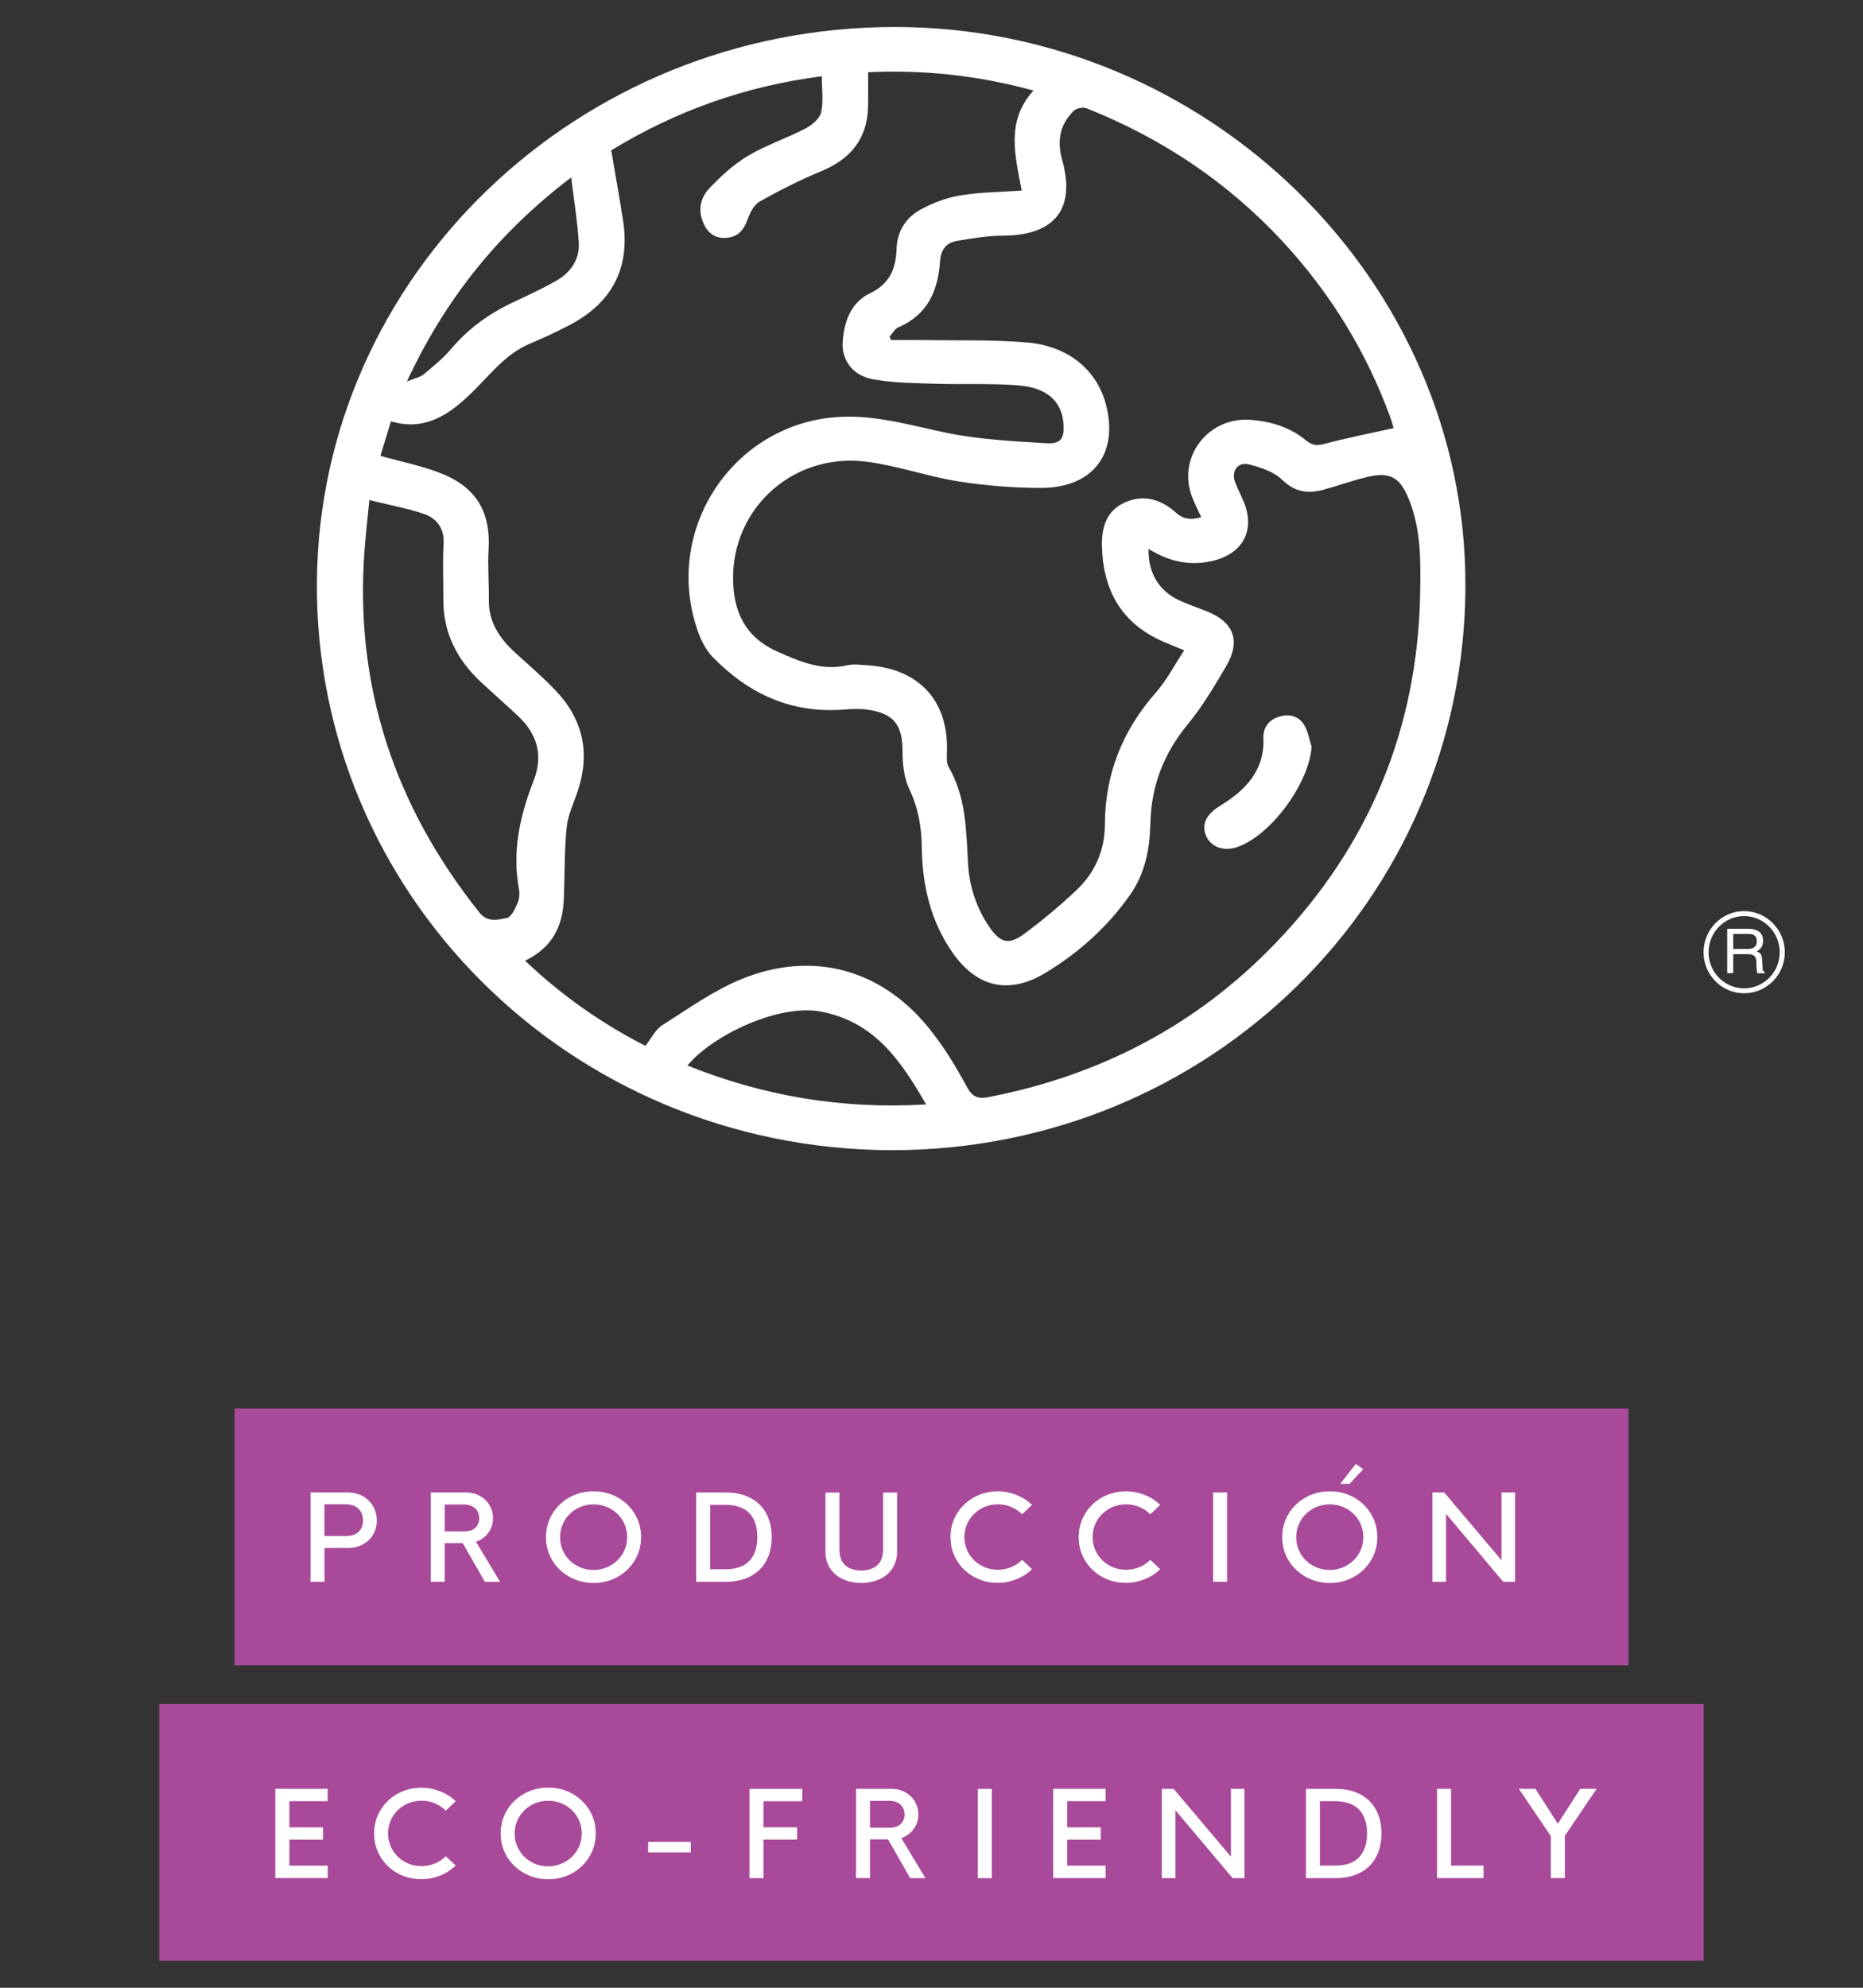 <?xml version="1.0" encoding="utf-8"?>
<!-- Generator: Adobe Illustrator 23.0.1, SVG Export Plug-In . SVG Version: 6.00 Build 0)  -->
<svg version="1.1" id="Layer_1" xmlns="http://www.w3.org/2000/svg" xmlns:xlink="http://www.w3.org/1999/xlink" x="0px" y="0px"
	 viewBox="0 0 270 288" style="enable-background:new 0 0 270 288;" xml:space="preserve">
<rect x="0" y="0" width="270" height="288" fill="#333333" stroke="none"/>
<style type="text/css">
	.st0{fill-rule:evenodd;clip-rule:evenodd;fill:#FFFFFF;}
	.st1{fill:#FFFFFF;}
	.st2{fill:#A84A99;}
</style>
<path class="st0" d="M255.45,140.21l-0.07-1.15c-0.03-0.91-0.4-1.08-0.77-1.21c0.4-0.27,0.91-0.59,0.91-1.54
	c0-1.38-1.07-1.74-2.15-1.74h-0.47h-2.58V141h0.87v-2.75h1.71h0.47c1.05,0,1.18,0.62,1.18,1.15c0,0.23,0,1.21,0.13,1.61h1.11v-0.13
	C255.48,140.7,255.45,140.57,255.45,140.21 M253.27,137.49h-0.37h-1.71v-2.17h1.71h0.5c0.48,0,1.21,0.07,1.21,1.05
	C254.61,137.32,253.9,137.49,253.27,137.49"/>
<path class="st1" d="M252.76,143.91c-3.24,0-5.87-2.66-5.87-5.93c0-3.29,2.63-5.97,5.87-5.97c3.26,0,5.91,2.68,5.91,5.97
	C258.67,141.25,256.02,143.91,252.76,143.91 M252.76,132.73c-2.83,0-5.14,2.35-5.14,5.25c0,2.88,2.31,5.22,5.14,5.22
	c2.85,0,5.17-2.34,5.17-5.22C257.93,135.09,255.61,132.73,252.76,132.73"/>
<rect x="23.08" y="246.88" class="st2" width="223.84" height="37.21"/>
<rect x="33.98" y="204.08" class="st2" width="202.04" height="37.21"/>
<path class="st1" d="M129.18,166.65c-46.72-0.16-83.63-37.32-83.25-82.42C46.3,39.98,83.67,3.89,129.72,3.91
	c45.29,0.02,82.72,36.65,82.66,80.91C212.32,130.27,175.32,166.67,129.18,166.65 M166.46,79.53c-0.08,3.5,1.49,6.09,4.5,7.48
	c1.25,0.57,2.56,1.02,3.84,1.52c4,1.56,5.08,4.3,2.91,7.98c-1.7,2.9-3.43,5.83-5.56,8.42c-3.5,4.25-5.3,8.91-5.43,14.37
	c-0.08,3.6-0.72,7.16-2.9,10.29c-3.25,4.65-7.4,8.39-12.26,11.34c-5.31,3.22-9.96,2.16-13.49-2.88c-3.24-4.63-4.42-9.86-4.48-15.37
	c-0.04-2.94-0.53-5.69-1.83-8.41c-0.76-1.61-0.96-3.59-0.96-5.41c0-3.83-1.24-5.5-5.08-6.04c-1.09-0.15-2.23-0.11-3.34-0.02
	c-7.66,0.63-13.88-2.27-19.04-7.55c-0.97-0.99-1.68-2.34-2.15-3.65c-5.42-15.09,5.53-30.98,21.41-31.23
	c5.09-0.08,9.85,1.38,14.75,2.37c4.66,0.95,9.5,1.19,14.28,1.48c2.14,0.13,2.64-0.71,2.5-2.77c-0.23-3.27-2.33-5.29-6.61-5.62
	c-3.99-0.31-8.03-0.1-12.04-0.23c-3.02-0.1-6.08-0.11-9.02-0.66c-2.92-0.55-4.51-2.79-4.33-5.44c0.19-2.88,1.2-5.68,3.91-6.98
	c3-1.43,3.79-3.68,3.9-6.51c0.09-2.56,1.38-4.51,3.54-5.68c1.75-0.95,3.73-1.69,5.7-2.02c2.82-0.47,5.72-0.47,8.89-0.7
	c-0.91-4.97-2.38-10,1.71-14.49c-8.07-2.21-15.88-3.02-23.97-2.66c0,1.84,0.03,3.44-0.01,5.04c-0.11,4.57-2.48,7.52-6.75,9.29
	c-3.07,1.28-6.07,2.78-8.96,4.42c-0.86,0.49-1.44,1.71-1.8,2.71c-0.52,1.44-1.35,2.36-2.89,2.53c-1.54,0.17-2.68-0.52-3.35-1.89
	c-0.93-1.89-0.64-3.8,0.72-5.24c1.68-1.77,3.54-3.49,5.63-4.74c2.62-1.56,5.6-2.54,8.33-3.96c0.94-0.49,2.06-1.42,2.27-2.33
	c0.37-1.62,0.1-3.38,0.1-5.24c-11.15,1.42-21.28,5.09-30.51,10.73c0.59,3.48,1.17,6.76,1.69,10.05c1.11,6.95-1.53,12.09-7.91,15.36
	c-1.81,0.93-3.65,1.8-5.52,2.58c-3.8,1.59-6.06,4.87-8.9,7.53c-3.08,2.9-6.47,5.16-11.29,3.75c-0.56,1.83-1.09,3.56-1.53,4.99
	c3.28,0.94,6.42,1.52,9.27,2.74c4.85,2.08,6.72,5.71,6.41,10.85c-0.15,2.43,0.07,4.89,0.04,7.33c-0.04,3.16,1.53,5.5,3.77,7.56
	c1.97,1.8,4.01,3.55,5.86,5.48c4,4.17,5.07,9.03,3.29,14.49c-0.58,1.77-1.45,3.53-1.64,5.34c-0.35,3.42-0.28,6.89-0.41,10.34
	c-0.14,3.94-1.62,7.11-5.62,9.02c5.3,5.05,11.18,9.15,17.44,12.34c0.88-1.12,1.44-2.35,2.41-2.97c3.74-2.37,7.41-5.02,11.48-6.69
	c10.14-4.15,20.03-1.56,26.96,6.81c2.22,2.68,4.07,5.7,5.72,8.76c0.84,1.55,1.66,1.81,3.19,1.51c16.27-3.16,30.22-10.49,41.57-22.31
	c13.67-14.23,20.6-31.22,20.95-50.7c0.08-4.6,0.15-9.28-1.68-13.71c-1.26-3.06-2.69-3.91-5.97-3.13c-2.17,0.52-4.28,1.29-6.43,1.87
	c-2.23,0.59-4.1,0.32-5.93-1.46c-1.2-1.17-3.12-1.8-4.83-2.23c-1.59-0.4-2.56,0.99-2,2.53c0.38,1.03,0.92,1.99,1.32,3.01
	c1.62,4.11-0.23,7.45-4.63,8.46C172.42,82.03,169.42,81.37,166.46,79.53 M128.91,48.79c0.08,0.16,0.15,0.32,0.23,0.48
	c1.49,0,2.99-0.02,4.48,0c5.07,0.09,10.16-0.07,15.2,0.35c5.98,0.49,10.11,3.97,11.44,8.9c1.91,7.14-1.8,12.15-9.34,12.17
	c-4.01,0.01-8.05-0.32-12.01-0.94c-4.47-0.71-8.8-2.27-13.28-2.85c-11.12-1.44-20.28,7.45-19.32,18.38
	c0.37,4.29,2.32,7.36,6.44,9.17c3.22,1.42,6.36,2.79,10.04,1.94c0.88-0.2,1.84-0.07,2.76-0.01c7.58,0.43,11.92,5.08,11.69,12.51
	c-0.02,0.76-0.1,1.65,0.25,2.25c2.51,4.34,2.54,9.11,2.8,13.88c0.18,3.39,1.21,6.58,3.18,9.41c1.52,2.17,2.75,2.51,4.92,0.91
	c2.62-1.93,5.13-4.04,7.5-6.25c2.78-2.59,4.23-5.84,4.24-9.66c0.02-7.25,2.53-13.57,7.38-19.08c1.59-1.81,2.72-4.02,4.11-6.12
	c-1.13-0.47-1.97-0.81-2.82-1.17c-6.25-2.63-8.93-7.51-9.1-13.91c-0.06-2.62,0.58-5.1,3.28-6.33c2.76-1.26,5.28-0.48,7.45,1.46
	c1.08,0.97,2.23,1.08,3.66,0.65c-0.49-1.08-0.96-1.99-1.33-2.94c-2.19-5.71,2.3-11.64,8.52-11.16c2.93,0.22,5.71,1.09,8,2.98
	c0.86,0.71,1.55,0.8,2.64,0.51c3.26-0.86,6.58-1.52,10.05-2.29c-0.06-0.22-0.23-0.88-0.46-1.52c-3.47-9.51-8.67-18.01-15.6-25.5
	c-7.96-8.59-17.49-14.97-28.44-19.32c-0.5-0.2-1.46-0.01-1.84,0.35c-2.04,1.99-2.46,4.4-1.7,7.11c2.01,7.15-1.08,10.98-8.66,11
	c-2.15,0-4.32,0.39-6.45,0.73c-1.69,0.27-2.46,1.23-2.59,3.06c-0.29,4.11-1.75,7.65-6,9.47C129.69,47.62,129.35,48.31,128.91,48.79
	 M53.53,72.45c-0.28,2.83-0.53,5.05-0.7,7.28c-1.47,19.63,4.33,37.05,16.67,52.51c1.17,1.46,2.66,1,3.95,0.77
	c0.64-0.12,1.19-1.31,1.54-2.11c0.27-0.62,0.34-1.42,0.22-2.09c-1.01-5.46,0.14-10.62,2.12-15.68c1.45-3.7,0.53-6.81-2.33-9.47
	c-1.72-1.6-3.48-3.15-5.2-4.74c-3.56-3.29-5.6-7.26-5.55-12.14c0.02-2.64-0.12-5.29,0.04-7.92c0.13-2.22-0.9-3.71-2.82-4.39
	C59.04,73.64,56.46,73.18,53.53,72.45 M134.22,160.02c-3.7-6.43-7.53-12.02-15.34-13.47c-6.02-1.11-15.62,3.43-19.25,7.83
	C110.59,158.78,121.92,160.75,134.22,160.02 M58.97,55.27c1.14-0.47,1.92-0.61,2.45-1.05c1.4-1.16,2.83-2.33,4-3.71
	c2.49-2.94,5.52-5.11,9.01-6.74c2.07-0.97,4.15-1.94,6.14-3.06c2.14-1.21,3.45-3.12,3.31-5.55c-0.18-3.03-0.69-6.05-1.1-9.45
	C72.24,33.71,64.55,43.29,58.97,55.27"/>
<path class="st1" d="M190.08,108.15c-0.28,5.19-5.78,12.8-10.69,14.55c-2.02,0.72-3.95,0.03-4.62-1.66
	c-0.71-1.77,0.22-3.17,2.13-4.34c3.62-2.22,6.39-5.09,6.2-9.72c-0.06-1.51,0.72-2.63,2.18-3.11c1.52-0.51,2.96-0.17,3.78,1.25
	C189.57,106.02,189.75,107.13,190.08,108.15"/>
<g>
	<path class="st1" d="M52.59,216.78c0.64,0.36,1.14,0.85,1.49,1.47c0.35,0.62,0.53,1.3,0.53,2.04c0,0.75-0.18,1.43-0.53,2.04
		c-0.35,0.61-0.84,1.08-1.48,1.43c-0.64,0.35-1.37,0.52-2.2,0.52h-3.37v4.9h-2.03v-12.94h5.4
		C51.21,216.24,51.95,216.42,52.59,216.78z M51.95,221.95c0.44-0.4,0.66-0.96,0.66-1.68c0-0.45-0.1-0.86-0.3-1.21
		s-0.48-0.62-0.86-0.82c-0.37-0.19-0.82-0.29-1.33-0.29h-3.1v4.6h3.1C50.91,222.56,51.52,222.36,51.95,221.95z"/>
	<path class="st1" d="M67.06,223.58h-2.61v5.6h-2.03v-12.94h5.07c0.78,0,1.46,0.17,2.06,0.5c0.6,0.33,1.07,0.78,1.4,1.35
		c0.33,0.57,0.5,1.19,0.5,1.88c0,0.53-0.1,1.03-0.31,1.49c-0.21,0.46-0.5,0.85-0.87,1.18c-0.37,0.33-0.8,0.57-1.29,0.74l3.5,5.81
		h-2.21L67.06,223.58z M64.45,221.88h2.87c0.65,0,1.17-0.17,1.55-0.51c0.38-0.34,0.58-0.81,0.58-1.41c0-0.39-0.09-0.73-0.27-1.03
		c-0.18-0.3-0.43-0.53-0.75-0.69s-0.69-0.25-1.11-0.25h-2.87V221.88z"/>
	<path class="st1" d="M82.54,228.47c-1.05-0.59-1.89-1.39-2.5-2.4c-0.61-1.01-0.91-2.13-0.91-3.36c0-1.22,0.3-2.34,0.91-3.36
		c0.61-1.01,1.44-1.81,2.5-2.4c1.05-0.59,2.22-0.88,3.49-0.88s2.43,0.29,3.48,0.88c1.05,0.59,1.88,1.39,2.49,2.4
		c0.61,1.01,0.91,2.13,0.91,3.36c0,1.22-0.3,2.34-0.91,3.36c-0.61,1.01-1.44,1.81-2.49,2.4c-1.05,0.59-2.21,0.88-3.48,0.88
		S83.6,229.05,82.54,228.47z M88.48,226.82c0.74-0.42,1.33-0.99,1.76-1.71c0.43-0.72,0.65-1.52,0.65-2.4c0-0.88-0.22-1.68-0.65-2.4
		c-0.43-0.72-1.02-1.3-1.76-1.71c-0.74-0.42-1.56-0.63-2.45-0.63s-1.71,0.21-2.45,0.63c-0.74,0.42-1.33,0.99-1.76,1.72
		c-0.43,0.73-0.65,1.53-0.65,2.4c0,0.87,0.22,1.67,0.65,2.4c0.43,0.73,1.02,1.3,1.76,1.72c0.74,0.42,1.56,0.63,2.45,0.63
		S87.74,227.24,88.48,226.82z"/>
	<path class="st1" d="M100.9,216.24h4.27c1.41,0,2.61,0.27,3.61,0.8c1,0.53,1.76,1.28,2.28,2.25s0.78,2.11,0.78,3.42
		s-0.26,2.45-0.78,3.42c-0.52,0.97-1.28,1.72-2.28,2.25c-1,0.53-2.2,0.8-3.61,0.8h-4.27V216.24z M105.11,227.37
		c1.54,0,2.7-0.4,3.48-1.2c0.78-0.8,1.17-1.96,1.17-3.47s-0.39-2.67-1.17-3.47c-0.78-0.8-1.94-1.2-3.48-1.2h-2.18v9.33H105.11z"/>
	<path class="st1" d="M122.15,228.8c-0.78-0.36-1.4-0.89-1.85-1.57c-0.45-0.69-0.67-1.49-0.67-2.41v-8.57h2.03v8.21
		c0,1.06,0.28,1.83,0.85,2.34c0.57,0.5,1.34,0.75,2.3,0.75c0.97,0,1.74-0.25,2.31-0.75c0.57-0.5,0.86-1.28,0.86-2.34v-8.21h2.03
		v8.57c0,0.92-0.22,1.72-0.67,2.41s-1.07,1.21-1.85,1.57c-0.79,0.36-1.68,0.55-2.68,0.55C123.83,229.35,122.94,229.16,122.15,228.8z
		"/>
	<path class="st1" d="M141.15,228.47c-1.05-0.58-1.88-1.38-2.49-2.4c-0.61-1.01-0.91-2.13-0.91-3.36s0.3-2.35,0.91-3.36
		c0.61-1.01,1.44-1.81,2.49-2.4c1.05-0.58,2.22-0.88,3.49-0.88c0.91,0,1.81,0.18,2.69,0.53c0.88,0.36,1.63,0.84,2.24,1.45
		l-1.45,1.35c-0.44-0.45-0.96-0.8-1.57-1.06s-1.25-0.38-1.91-0.38c-0.9,0-1.72,0.21-2.46,0.63c-0.74,0.42-1.33,0.99-1.76,1.71
		c-0.43,0.72-0.65,1.52-0.65,2.4c0,0.88,0.22,1.68,0.65,2.4c0.43,0.72,1.02,1.3,1.76,1.71c0.74,0.42,1.56,0.63,2.46,0.63
		c0.66,0,1.3-0.13,1.91-0.38s1.14-0.61,1.57-1.06l1.45,1.35c-0.61,0.61-1.36,1.1-2.24,1.45c-0.88,0.36-1.78,0.53-2.69,0.53
		C143.36,229.35,142.2,229.05,141.15,228.47z"/>
	<path class="st1" d="M159.73,228.47c-1.05-0.58-1.88-1.38-2.49-2.4c-0.61-1.01-0.91-2.13-0.91-3.36s0.3-2.35,0.91-3.36
		c0.61-1.01,1.44-1.81,2.49-2.4c1.05-0.58,2.22-0.88,3.49-0.88c0.91,0,1.81,0.18,2.69,0.53c0.88,0.36,1.63,0.84,2.24,1.45
		l-1.45,1.35c-0.44-0.45-0.96-0.8-1.57-1.06s-1.25-0.38-1.91-0.38c-0.9,0-1.72,0.21-2.46,0.63c-0.74,0.42-1.33,0.99-1.76,1.71
		c-0.43,0.72-0.65,1.52-0.65,2.4c0,0.88,0.22,1.68,0.65,2.4c0.43,0.72,1.02,1.3,1.76,1.71c0.74,0.42,1.56,0.63,2.46,0.63
		c0.66,0,1.3-0.13,1.91-0.38s1.14-0.61,1.57-1.06l1.45,1.35c-0.61,0.61-1.36,1.1-2.24,1.45c-0.88,0.36-1.78,0.53-2.69,0.53
		C161.94,229.35,160.78,229.05,159.73,228.47z"/>
	<path class="st1" d="M175.81,216.24h2.03v12.94h-2.03V216.24z"/>
	<path class="st1" d="M189.24,228.47c-1.05-0.59-1.89-1.39-2.5-2.4c-0.61-1.01-0.91-2.13-0.91-3.36c0-1.22,0.3-2.34,0.91-3.36
		c0.61-1.01,1.44-1.81,2.5-2.4c1.05-0.59,2.22-0.88,3.49-0.88s2.43,0.29,3.48,0.88c1.05,0.59,1.88,1.39,2.49,2.4
		c0.61,1.01,0.91,2.13,0.91,3.36c0,1.22-0.3,2.34-0.91,3.36c-0.61,1.01-1.44,1.81-2.49,2.4c-1.05,0.59-2.21,0.88-3.48,0.88
		S190.29,229.05,189.24,228.47z M195.17,226.82c0.74-0.42,1.33-0.99,1.76-1.71c0.43-0.72,0.65-1.52,0.65-2.4
		c0-0.88-0.22-1.68-0.65-2.4c-0.43-0.72-1.02-1.3-1.76-1.71c-0.74-0.42-1.56-0.63-2.45-0.63s-1.71,0.21-2.45,0.63
		c-0.74,0.42-1.33,0.99-1.76,1.72c-0.43,0.73-0.65,1.53-0.65,2.4c0,0.87,0.22,1.67,0.65,2.4c0.43,0.73,1.02,1.3,1.76,1.72
		c0.74,0.42,1.56,0.63,2.45,0.63S194.43,227.24,195.17,226.82z M194.23,214.99l2.28-2.89l1.06,0.77l-1.98,2.12H194.23z"/>
	<path class="st1" d="M219.58,216.24v12.94h-1.72l-8.29-9.84v9.84h-1.97v-12.94h1.71l8.3,9.82v-9.82H219.58z"/>
</g>
<g>
	<path class="st1" d="M41.94,260.98v3.78h4.87v1.79h-4.87v3.76h5.56v1.8H39.9v-12.94h7.59v1.8H41.94z"/>
	<path class="st1" d="M57.62,271.41c-1.05-0.58-1.88-1.38-2.49-2.4c-0.61-1.01-0.91-2.13-0.91-3.36s0.3-2.35,0.91-3.36
		c0.61-1.01,1.44-1.81,2.49-2.4c1.05-0.58,2.22-0.88,3.49-0.88c0.91,0,1.81,0.18,2.69,0.53c0.88,0.36,1.63,0.84,2.24,1.45
		l-1.45,1.35c-0.44-0.45-0.96-0.8-1.57-1.06s-1.25-0.38-1.91-0.38c-0.9,0-1.72,0.21-2.46,0.63c-0.74,0.42-1.33,0.99-1.76,1.71
		c-0.43,0.72-0.65,1.52-0.65,2.4c0,0.88,0.22,1.68,0.65,2.4c0.43,0.72,1.02,1.3,1.76,1.71c0.74,0.42,1.56,0.63,2.46,0.63
		c0.66,0,1.3-0.13,1.91-0.38s1.14-0.61,1.57-1.06l1.45,1.35c-0.61,0.61-1.36,1.1-2.24,1.45c-0.88,0.36-1.78,0.53-2.69,0.53
		C59.83,272.28,58.67,271.99,57.62,271.41z"/>
	<path class="st1" d="M75.97,271.4c-1.05-0.59-1.89-1.39-2.5-2.4c-0.61-1.01-0.91-2.13-0.91-3.36c0-1.22,0.3-2.34,0.91-3.36
		c0.61-1.01,1.44-1.81,2.5-2.4c1.05-0.59,2.22-0.88,3.49-0.88s2.43,0.29,3.48,0.88c1.05,0.59,1.88,1.39,2.49,2.4
		c0.61,1.01,0.91,2.13,0.91,3.36c0,1.22-0.3,2.34-0.91,3.36c-0.61,1.01-1.44,1.81-2.49,2.4c-1.05,0.59-2.21,0.88-3.48,0.88
		S77.02,271.99,75.97,271.4z M81.9,269.76c0.74-0.42,1.33-0.99,1.76-1.71c0.43-0.72,0.65-1.52,0.65-2.4c0-0.88-0.22-1.68-0.65-2.4
		c-0.43-0.72-1.02-1.3-1.76-1.71c-0.74-0.42-1.56-0.63-2.45-0.63s-1.71,0.21-2.45,0.63c-0.74,0.42-1.33,0.99-1.76,1.72
		c-0.43,0.73-0.65,1.53-0.65,2.4c0,0.87,0.22,1.67,0.65,2.4c0.43,0.73,1.02,1.3,1.76,1.72c0.74,0.42,1.56,0.63,2.45,0.63
		S81.16,270.18,81.9,269.76z"/>
	<path class="st1" d="M93.93,266.86h6.18v1.54h-6.18V266.86z"/>
	<path class="st1" d="M110.65,260.98v3.77h4.87v1.79h-4.87v5.58h-2.03v-12.94h7.65v1.8H110.65z"/>
	<path class="st1" d="M128.7,266.51h-2.61v5.6h-2.03v-12.94h5.07c0.78,0,1.46,0.17,2.06,0.5c0.6,0.33,1.07,0.78,1.4,1.35
		c0.33,0.57,0.5,1.19,0.5,1.88c0,0.53-0.1,1.03-0.31,1.49c-0.21,0.46-0.5,0.85-0.87,1.18c-0.37,0.33-0.8,0.57-1.29,0.74l3.5,5.81
		h-2.21L128.7,266.51z M126.09,264.81h2.87c0.65,0,1.17-0.17,1.55-0.51c0.38-0.34,0.58-0.81,0.58-1.41c0-0.39-0.09-0.73-0.27-1.03
		c-0.18-0.3-0.43-0.53-0.75-0.69s-0.69-0.25-1.11-0.25h-2.87V264.81z"/>
	<path class="st1" d="M141.71,259.18h2.03v12.94h-2.03V259.18z"/>
	<path class="st1" d="M154.67,260.98v3.78h4.87v1.79h-4.87v3.76h5.56v1.8h-7.59v-12.94h7.59v1.8H154.67z"/>
	<path class="st1" d="M180.36,259.18v12.94h-1.72l-8.29-9.84v9.84h-1.97v-12.94h1.71l8.3,9.82v-9.82H180.36z"/>
	<path class="st1" d="M189.27,259.18h4.27c1.41,0,2.61,0.27,3.61,0.8c1,0.53,1.76,1.28,2.28,2.25s0.78,2.11,0.78,3.42
		s-0.26,2.45-0.78,3.42c-0.52,0.97-1.28,1.72-2.28,2.25c-1,0.53-2.2,0.8-3.61,0.8h-4.27V259.18z M193.47,270.31
		c1.54,0,2.7-0.4,3.48-1.2c0.78-0.8,1.17-1.96,1.17-3.47s-0.39-2.67-1.17-3.47c-0.78-0.8-1.94-1.2-3.48-1.2h-2.18v9.33H193.47z"/>
	<path class="st1" d="M215,270.31v1.8h-6.73v-12.94h2.03v11.13H215z"/>
	<path class="st1" d="M226.79,265.99v6.12h-2.03v-6.08l-4.64-6.86h2.4l3.25,5.06l3.26-5.06h2.37L226.79,265.99z"/>
</g>
</svg>
